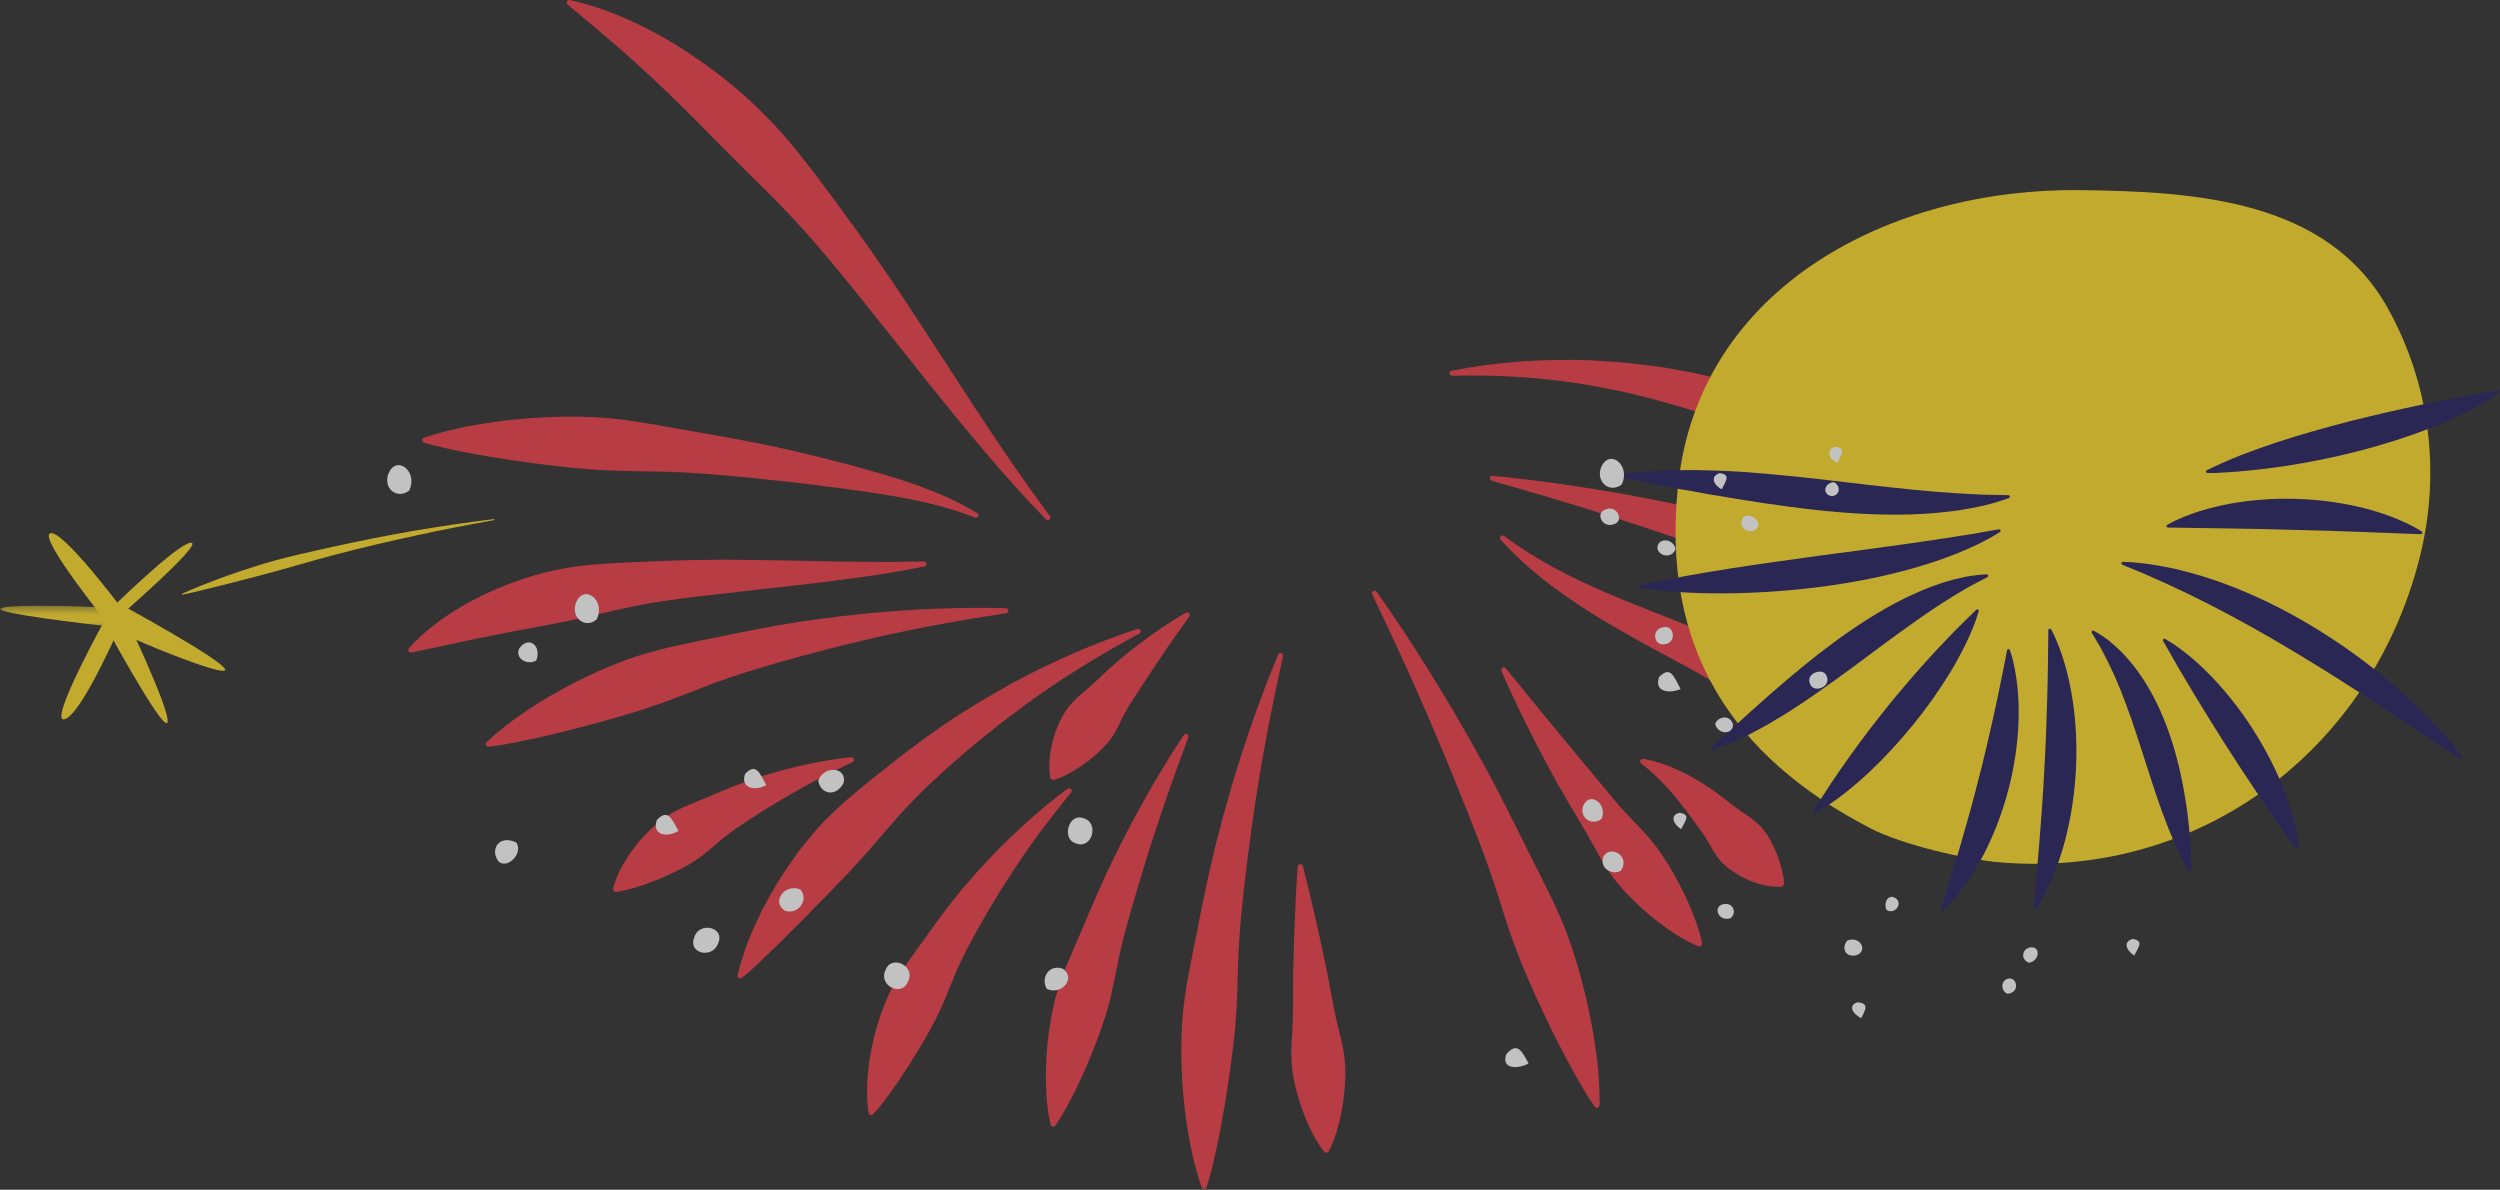 <svg width="311" height="148" viewBox="0 0 311 148" fill="none" xmlns="http://www.w3.org/2000/svg">
<rect x="0" y="0" width="311" height="148" fill="#333333" stroke="none"/>
<g style="mix-blend-mode:luminosity" opacity="0.7">
<path fill-rule="evenodd" clip-rule="evenodd" d="M180.56 46.125C186.29 44.986 192.208 44.591 198.127 44.832C199.601 44.94 201.084 45.025 202.563 45.157C204.032 45.342 205.514 45.497 206.986 45.712L209.18 46.112L210.278 46.313C210.645 46.378 211.012 46.445 211.371 46.535L213.546 47.04L214.635 47.294L215.18 47.42L215.717 47.571L217.872 48.163C218.588 48.367 219.326 48.519 220.032 48.754C221.456 49.194 222.907 49.587 224.318 50.076C225.021 50.329 225.721 50.587 226.417 50.858C227.109 51.136 227.814 51.393 228.478 51.728C229.151 52.047 229.817 52.381 230.477 52.724C231.133 53.074 231.8 53.408 232.428 53.804C233.689 54.594 234.957 55.367 236.166 56.225C236.765 56.666 237.365 57.098 237.952 57.553C238.54 58.003 239.132 58.446 239.695 58.929C240.817 59.901 241.923 60.885 242.978 61.928C244.008 63.004 245.016 64.099 245.937 65.288C246.048 65.431 246.02 65.636 245.875 65.745C245.787 65.811 245.677 65.827 245.579 65.799L245.568 65.796C244.103 65.367 242.723 64.844 241.366 64.303C239.994 63.786 238.647 63.251 237.33 62.681C236 62.137 234.677 61.596 233.382 61.016C232.738 60.723 232.076 60.465 231.425 60.188L229.488 59.339C229.17 59.188 228.85 59.045 228.523 58.915L227.556 58.497C226.915 58.212 226.279 57.918 225.65 57.61C225.025 57.291 224.38 57.021 223.752 56.712C223.122 56.408 222.496 56.092 221.871 55.771C221.255 55.429 220.61 55.157 219.978 54.848L218.073 53.939C216.797 53.343 215.477 52.858 214.169 52.329L213.676 52.137L213.176 51.969L212.175 51.631L210.169 50.955C209.837 50.835 209.498 50.739 209.158 50.644L208.14 50.354L206.101 49.773C204.736 49.404 203.355 49.094 201.976 48.748C200.589 48.457 199.19 48.21 197.791 47.937C192.178 46.959 186.427 46.593 180.632 46.746C180.456 46.75 180.309 46.614 180.305 46.44C180.3 46.285 180.411 46.155 180.56 46.125" fill="#EF404A"/>
<path fill-rule="evenodd" clip-rule="evenodd" d="M130.113 64.604C124.944 59.302 120.247 53.559 115.623 47.814C113.327 44.929 111.048 42.039 108.746 39.184C106.469 36.31 104.168 33.469 101.804 30.701C99.447 27.931 96.931 25.308 94.355 22.782C91.785 20.25 89.269 17.715 86.758 15.173C84.243 12.634 81.672 10.152 78.99 7.737C76.314 5.308 73.514 2.989 70.609 0.567C70.471 0.452 70.454 0.25 70.57 0.114C70.651 0.02 70.777 -0.017 70.892 0.008C74.651 0.831 78.221 2.328 81.598 4.145C84.97 5.976 88.137 8.164 91.076 10.592C94.02 13.018 96.677 15.746 99.052 18.671C101.421 21.605 103.623 24.635 105.822 27.641C108.013 30.649 110.115 33.699 112.177 36.761C114.214 39.841 116.209 42.932 118.215 46.007C122.194 52.181 126.224 58.293 130.6 64.203C130.705 64.343 130.673 64.539 130.531 64.641C130.4 64.734 130.222 64.716 130.113 64.604" fill="#EF404A"/>
<path fill-rule="evenodd" clip-rule="evenodd" d="M50.873 80.634C52.786 78.493 55.11 76.797 57.572 75.357C60.043 73.931 62.678 72.793 65.38 71.914C68.083 71.031 70.877 70.489 73.684 70.244C76.492 69.999 79.293 69.929 82.067 69.799C84.84 69.682 87.6 69.637 90.348 69.624C93.098 69.643 95.837 69.694 98.567 69.739C104.031 69.867 109.465 69.963 114.931 69.849C115.107 69.846 115.253 69.983 115.256 70.156C115.26 70.31 115.15 70.44 115.003 70.47C109.622 71.568 104.151 72.221 98.717 72.857C95.998 73.156 93.285 73.448 90.588 73.77C87.889 74.061 85.205 74.383 82.546 74.772C79.888 75.147 77.271 75.73 74.694 76.346C72.116 76.963 69.556 77.492 66.978 77.958C64.401 78.428 61.826 78.918 59.222 79.461C56.609 79.993 53.995 80.612 51.194 81.174C51.013 81.21 50.835 81.096 50.798 80.918C50.775 80.814 50.808 80.709 50.873 80.634" fill="#EF404A"/>
<path fill-rule="evenodd" clip-rule="evenodd" d="M52.748 54.451C55.633 53.488 58.561 52.9 61.5 52.492C64.441 52.079 67.394 51.884 70.348 51.829C73.299 51.798 76.247 51.989 79.164 52.452C82.083 52.894 84.979 53.475 87.88 53.95C89.327 54.213 90.777 54.451 92.218 54.74L94.381 55.158L96.537 55.607C99.405 56.235 102.255 56.933 105.09 57.666C107.913 58.441 110.743 59.197 113.536 60.171C114.929 60.66 116.311 61.187 117.659 61.79C119.003 62.402 120.315 63.078 121.57 63.835C121.72 63.925 121.767 64.118 121.675 64.266C121.592 64.398 121.425 64.449 121.283 64.392L121.281 64.391C119.944 63.855 118.577 63.41 117.194 63.032C115.814 62.646 114.415 62.332 113.007 62.058C110.195 61.508 107.327 61.112 104.458 60.726C101.593 60.337 98.727 59.985 95.855 59.705L93.706 59.471L91.554 59.267C90.122 59.122 88.683 59.027 87.251 58.907C85.813 58.814 84.377 58.726 82.938 58.69C81.497 58.659 80.06 58.62 78.621 58.611C77.903 58.598 77.186 58.574 76.469 58.548C75.752 58.526 75.037 58.494 74.322 58.447C72.893 58.344 71.465 58.24 70.038 58.066C67.184 57.76 64.326 57.359 61.452 56.905C58.578 56.412 55.691 55.915 52.765 55.075L52.761 55.074C52.585 55.024 52.483 54.842 52.536 54.669C52.566 54.563 52.649 54.484 52.748 54.451" fill="#EF404A"/>
<path fill-rule="evenodd" clip-rule="evenodd" d="M76.279 110.492C76.49 109.683 76.798 108.957 77.13 108.247C77.481 107.558 77.873 106.904 78.291 106.269C78.722 105.651 79.184 105.06 79.668 104.488C80.165 103.935 80.685 103.404 81.224 102.894C81.778 102.403 82.357 101.944 82.969 101.53C83.591 101.133 84.246 100.782 84.917 100.463C85.602 100.165 86.292 99.88 86.977 99.593C87.669 99.32 88.356 99.043 89.023 98.737L91.057 97.885L93.118 97.111L95.206 96.423L97.315 95.816C100.143 95.075 102.997 94.492 105.881 94.201C106.058 94.183 106.216 94.31 106.234 94.484C106.249 94.62 106.172 94.745 106.054 94.801C103.471 96.035 100.952 97.296 98.535 98.699L96.734 99.757L94.965 100.845L93.221 101.956L91.507 103.096C90.945 103.49 90.403 103.913 89.867 104.339L88.303 105.673C87.788 106.121 87.257 106.539 86.693 106.91C86.142 107.298 85.56 107.641 84.951 107.952C84.352 108.278 83.734 108.582 83.093 108.863C82.464 109.159 81.814 109.436 81.132 109.685C80.463 109.949 79.77 110.194 79.034 110.404C78.307 110.625 77.556 110.83 76.709 110.951L76.7 110.953C76.493 110.982 76.301 110.841 76.271 110.638C76.263 110.588 76.267 110.538 76.279 110.492" fill="#EF404A"/>
<path fill-rule="evenodd" clip-rule="evenodd" d="M60.53 92.328C61.593 91.326 62.72 90.432 63.866 89.561C65.028 88.726 66.221 87.936 67.428 87.173C68.65 86.44 69.895 85.747 71.152 85.074C71.786 84.751 72.429 84.449 73.068 84.135L75.005 83.237C76.315 82.686 77.641 82.172 78.986 81.71C80.341 81.278 81.715 80.9 83.096 80.556L87.275 79.657L89.37 79.244L91.453 78.804L95.631 77.996L99.822 77.288L104.033 76.726L108.25 76.266C113.882 75.758 119.524 75.51 125.148 75.655C125.324 75.659 125.463 75.804 125.458 75.977C125.454 76.131 125.338 76.256 125.188 76.278C119.65 77.117 114.166 78.1 108.757 79.348L104.712 80.302L100.697 81.35L96.704 82.447L92.744 83.635L90.784 84.29L88.835 84.972L84.984 86.453C83.71 86.964 82.427 87.442 81.125 87.867C79.835 88.324 78.527 88.729 77.202 89.097L75.221 89.671C74.555 89.847 73.892 90.036 73.22 90.203C71.89 90.574 70.549 90.924 69.184 91.235C67.832 91.576 66.464 91.891 65.066 92.16C63.68 92.455 62.276 92.727 60.807 92.891L60.799 92.891C60.616 92.911 60.451 92.782 60.429 92.602C60.417 92.496 60.459 92.396 60.53 92.328" fill="#EF404A"/>
<path fill-rule="evenodd" clip-rule="evenodd" d="M91.752 121.32C92.086 119.911 92.539 118.551 93.022 117.198C93.557 115.878 94.145 114.577 94.762 113.287C95.426 112.029 96.132 110.79 96.86 109.561C97.244 108.961 97.648 108.375 98.042 107.78L99.265 106.022C100.138 104.895 101.045 103.791 101.994 102.724C102.982 101.692 104.013 100.699 105.067 99.733L108.364 96.984L110.054 95.664L111.719 94.327L115.131 91.76L118.633 89.33L122.25 87.076L125.944 84.968C130.939 82.288 136.124 79.994 141.475 78.247C141.641 78.192 141.822 78.281 141.878 78.445C141.928 78.592 141.861 78.748 141.728 78.819C136.813 81.458 132.093 84.361 127.653 87.6L124.361 90.064L121.176 92.646L118.072 95.305L115.081 98.074L113.651 99.523L112.246 100.99L109.576 104.043C108.718 105.086 107.838 106.101 106.915 107.076C106.032 108.089 105.109 109.065 104.15 110.016L102.752 111.481C102.272 111.96 101.802 112.447 101.312 112.921C100.38 113.906 99.426 114.881 98.429 115.835C97.476 116.822 96.493 117.797 95.458 118.753C94.464 119.736 93.44 120.712 92.298 121.639L92.289 121.647C92.146 121.762 91.936 121.742 91.819 121.602C91.751 121.521 91.73 121.415 91.752 121.32" fill="#EF404A"/>
<path fill-rule="evenodd" clip-rule="evenodd" d="M108.035 138.406C107.883 137.328 107.857 136.272 107.861 135.217C107.902 134.174 107.998 133.138 108.125 132.106C108.285 131.086 108.485 130.073 108.713 129.066C108.974 128.072 109.266 127.085 109.587 126.108C109.938 125.144 110.331 124.194 110.772 123.268C111.243 122.356 111.765 121.468 112.316 120.6L114.088 118.066C114.702 117.238 115.31 116.411 115.885 115.567L117.701 113.097L119.608 110.702L121.611 108.389L123.697 106.158C126.545 103.249 129.564 100.528 132.812 98.12C132.953 98.015 133.154 98.043 133.261 98.182C133.35 98.299 133.344 98.459 133.254 98.569C130.727 101.664 128.34 104.818 126.185 108.1L124.596 110.569L123.077 113.071L121.621 115.597L120.236 118.151C119.798 119.015 119.393 119.895 118.995 120.775L117.895 123.455C117.547 124.353 117.169 125.234 116.739 126.087C116.339 126.957 115.888 127.801 115.398 128.632C114.935 129.475 114.444 130.308 113.922 131.134C113.427 131.971 112.904 132.803 112.34 133.626C111.806 134.46 111.24 135.291 110.619 136.113C110.023 136.944 109.397 137.774 108.645 138.583L108.638 138.59C108.508 138.73 108.288 138.74 108.145 138.612C108.083 138.556 108.046 138.483 108.035 138.406" fill="#EF404A"/>
<path fill-rule="evenodd" clip-rule="evenodd" d="M147.83 91.723C146.334 95.749 144.878 99.76 143.582 103.811L142.61 106.845L141.694 109.89L140.789 112.931L139.941 115.983L139.557 117.52C139.433 118.032 139.323 118.549 139.204 119.064L138.579 122.168C138.377 123.203 138.142 124.226 137.852 125.233C137.581 126.247 137.257 127.245 136.892 128.234L136.347 129.721C136.149 130.213 135.963 130.708 135.756 131.199C135.362 132.187 134.947 133.171 134.483 134.149C134.04 135.131 133.566 136.11 133.037 137.084C132.52 138.061 131.975 139.036 131.304 139.996L131.301 140.001C131.193 140.155 130.978 140.194 130.82 140.088C130.745 140.038 130.697 139.963 130.679 139.883C130.422 138.749 130.292 137.631 130.19 136.514C130.114 135.402 130.091 134.295 130.101 133.191C130.128 132.091 130.201 130.997 130.298 129.907C130.353 129.363 130.432 128.824 130.498 128.282L130.743 126.665C130.942 125.594 131.182 124.533 131.475 123.487C131.785 122.445 132.152 121.419 132.551 120.404L133.839 117.392C134.058 116.892 134.284 116.396 134.496 115.895L135.124 114.39L136.406 111.396L137.739 108.428L139.169 105.504L140.649 102.61C142.693 98.787 144.861 95.04 147.263 91.442C147.36 91.297 147.558 91.257 147.705 91.352C147.832 91.434 147.88 91.588 147.83 91.723" fill="#EF404A"/>
<path fill-rule="evenodd" clip-rule="evenodd" d="M159.611 81.624C158.396 87.098 157.298 92.57 156.438 98.067L155.807 102.187L155.262 106.313L154.756 110.438L154.336 114.567L154.181 116.635L154.058 118.705L153.925 122.849C153.896 124.23 153.833 125.605 153.712 126.975C153.621 128.349 153.475 129.717 153.287 131.085L153.021 133.139C152.917 133.823 152.825 134.509 152.71 135.194C152.513 136.567 152.293 137.941 152.026 139.318C151.788 140.697 151.519 142.079 151.196 143.467C150.896 144.855 150.567 146.249 150.111 147.654L150.11 147.661C150.054 147.833 149.865 147.928 149.69 147.873C149.587 147.841 149.51 147.762 149.476 147.668C148.987 146.279 148.625 144.878 148.292 143.472C147.994 142.064 147.75 140.652 147.536 139.235C147.352 137.819 147.215 136.399 147.1 134.978C147.055 134.268 147.033 133.557 146.999 132.846L146.944 130.713C146.954 129.292 147.005 127.872 147.113 126.457C147.247 125.044 147.439 123.635 147.666 122.232L148.471 118.042L148.901 115.955L149.302 113.867L150.162 109.705L151.106 105.566L152.18 101.46L153.338 97.382C154.977 91.971 156.826 86.635 159.004 81.438C159.072 81.278 159.258 81.202 159.42 81.268C159.566 81.326 159.644 81.479 159.611 81.624" fill="#EF404A"/>
<path fill-rule="evenodd" clip-rule="evenodd" d="M162.07 107.735C162.841 110.645 163.489 113.567 164.148 116.487C164.466 117.948 164.778 119.41 165.076 120.873C165.365 122.336 165.64 123.801 165.909 125.267C166.169 126.733 166.578 128.186 166.916 129.645C167.255 131.105 167.408 132.58 167.354 134.074C167.306 135.568 167.137 137.072 166.831 138.589C166.51 140.106 166.096 141.632 165.318 143.19C165.227 143.371 165.004 143.446 164.82 143.357C164.765 143.331 164.719 143.291 164.684 143.246C163.636 141.85 162.951 140.421 162.359 138.984C161.783 137.546 161.343 136.095 161.025 134.634C160.7 133.174 160.582 131.695 160.651 130.2C160.718 128.704 160.856 127.203 160.846 125.715C160.844 124.226 160.848 122.736 160.867 121.245C160.894 119.753 160.935 118.26 160.984 116.767C161.101 113.778 161.207 110.79 161.437 107.791C161.45 107.617 161.605 107.486 161.782 107.499C161.923 107.51 162.036 107.608 162.07 107.735" fill="#EF404A"/>
<path fill-rule="evenodd" clip-rule="evenodd" d="M171.248 73.603C174.632 78.383 177.769 83.335 180.765 88.377L182.958 92.19L185.095 96.038L187.13 99.939L189.107 103.873L190.078 105.849L191.079 107.816L193.048 111.771C193.672 113.103 194.265 114.45 194.802 115.816C195.321 117.19 195.788 118.583 196.215 119.988L196.8 122.114C196.979 122.828 197.171 123.537 197.339 124.253C197.662 125.69 197.961 127.133 198.215 128.587C198.448 130.047 198.651 131.514 198.8 132.992C198.923 134.479 199.017 135.969 198.987 137.489C198.984 137.669 198.832 137.813 198.648 137.81C198.537 137.807 198.44 137.752 198.381 137.669L198.377 137.663C197.5 136.407 196.748 135.122 196.025 133.832C195.285 132.548 194.599 131.251 193.943 129.949C193.267 128.653 192.635 127.346 192.026 126.033C191.709 125.382 191.414 124.723 191.107 124.069L190.232 122.091C189.646 120.776 189.098 119.447 188.603 118.1C188.086 116.76 187.623 115.4 187.191 114.027L185.871 109.911L185.166 107.868L184.432 105.834L182.877 101.797L181.259 97.781L179.622 93.766L177.923 89.772C175.651 84.442 173.205 79.177 170.697 73.915C170.623 73.758 170.691 73.572 170.85 73.499C170.994 73.433 171.16 73.48 171.248 73.603" fill="#EF404A"/>
<path fill-rule="evenodd" clip-rule="evenodd" d="M187.321 83.142C189.574 85.874 191.767 88.623 194.017 91.323L200.722 99.404C201.283 100.072 201.874 100.72 202.469 101.363L204.28 103.271C205.482 104.544 206.539 105.915 207.445 107.404C208.36 108.887 209.19 110.436 209.928 112.066C210.297 112.882 210.643 113.716 210.949 114.586C211.256 115.456 211.543 116.344 211.733 117.315L211.734 117.321C211.772 117.512 211.645 117.696 211.451 117.733C211.378 117.747 211.305 117.737 211.241 117.709C209.41 116.925 207.863 115.894 206.397 114.793C205.672 114.236 204.977 113.653 204.304 113.053C203.639 112.446 202.998 111.819 202.379 111.174C201.77 110.523 201.191 109.847 200.658 109.138C200.131 108.425 199.65 107.679 199.197 106.913C198.307 105.371 197.489 103.783 196.562 102.274L195.199 99.995L193.873 97.695L192.593 95.369L191.353 93.024C189.736 89.876 188.172 86.71 186.776 83.463C186.707 83.302 186.783 83.117 186.946 83.05C187.082 82.994 187.233 83.035 187.321 83.142" fill="#EF404A"/>
<path fill-rule="evenodd" clip-rule="evenodd" d="M187.112 66.674C191.036 69.6 195.347 71.825 199.812 73.732C202.037 74.703 204.305 75.6 206.596 76.483C208.873 77.394 211.173 78.293 213.481 79.245C215.79 80.212 218.16 81.12 220.483 82.207C222.803 83.293 225.017 84.667 227.003 86.361C228.99 88.05 230.801 89.996 232.268 92.18C233.72 94.367 234.863 96.785 235.286 99.371C235.315 99.553 235.19 99.724 235.005 99.753C234.905 99.768 234.807 99.739 234.735 99.68L234.732 99.677C232.738 98.033 230.895 96.546 228.983 95.189C227.085 93.826 225.157 92.577 223.196 91.361C221.232 90.148 219.284 88.9 217.334 87.559C215.386 86.219 213.374 84.894 211.249 83.733C209.124 82.556 206.953 81.406 204.777 80.231C202.614 79.028 200.445 77.797 198.318 76.487C194.087 73.841 189.977 70.84 186.679 67.13C186.562 67 186.576 66.802 186.709 66.688C186.825 66.588 186.994 66.586 187.112 66.674" fill="#EF404A"/>
<path fill-rule="evenodd" clip-rule="evenodd" d="M185.701 59.196C191.098 59.711 196.468 60.499 201.821 61.431L205.826 62.188L209.822 63.002L213.795 63.919L217.759 64.891L219.738 65.394L221.729 65.867L225.706 66.846C227.023 67.203 228.33 67.593 229.617 68.036C230.898 68.495 232.161 69.006 233.407 69.555L235.256 70.429C235.866 70.734 236.48 71.028 237.085 71.344C238.291 71.988 239.485 72.652 240.66 73.357C241.826 74.08 242.978 74.829 244.105 75.626C245.221 76.446 246.323 77.29 247.367 78.246C247.503 78.37 247.511 78.579 247.384 78.712C247.312 78.788 247.212 78.823 247.115 78.817L247.108 78.816C245.682 78.71 244.314 78.492 242.96 78.25C241.601 78.019 240.268 77.742 238.949 77.437C237.623 77.151 236.317 76.823 235.022 76.475C234.37 76.312 233.727 76.128 233.08 75.956L231.157 75.395C229.875 75.023 228.609 74.613 227.362 74.153C226.108 73.711 224.873 73.215 223.649 72.688L219.964 71.12L218.105 70.374L216.235 69.657L212.464 68.301L208.671 66.998L204.869 65.702L201.044 64.459C195.939 62.799 190.776 61.291 185.581 59.809C185.412 59.761 185.314 59.588 185.364 59.421C185.408 59.274 185.551 59.182 185.701 59.196" fill="#EF404A"/>
<path fill-rule="evenodd" clip-rule="evenodd" d="M204.41 94.401C206.449 94.746 208.418 95.561 210.267 96.55C210.717 96.811 211.175 97.069 211.625 97.339C212.06 97.62 212.5 97.903 212.932 98.193C213.348 98.494 213.772 98.792 214.183 99.1L215.388 100.042C216.171 100.681 217.049 101.223 217.865 101.808C218.267 102.099 218.642 102.417 218.977 102.765C219.308 103.108 219.597 103.491 219.856 103.899C220.114 104.3 220.35 104.722 220.567 105.165C220.785 105.6 220.983 106.056 221.158 106.543C221.337 107.019 221.5 107.52 221.632 108.068C221.7 108.337 221.77 108.609 221.822 108.907L221.9 109.356C221.917 109.517 221.944 109.669 221.955 109.842L221.956 109.855C221.97 110.094 221.785 110.3 221.542 110.317C221.369 110.329 221.212 110.32 221.045 110.321L220.573 110.288C220.257 110.265 219.959 110.216 219.66 110.164C219.082 110.043 218.534 109.876 218.002 109.683C217.486 109.483 216.995 109.249 216.522 108.996C216.062 108.738 215.624 108.456 215.206 108.155C214.797 107.853 214.421 107.523 214.086 107.155C213.758 106.79 213.472 106.391 213.212 105.968C212.958 105.545 212.718 105.116 212.471 104.688C212.223 104.269 211.97 103.858 211.689 103.469C211.131 102.698 210.57 101.939 210.004 101.186L209.149 100.067C208.859 99.699 208.561 99.341 208.263 98.972C207.064 97.521 205.715 96.194 204.152 94.971L204.15 94.97C204.008 94.859 203.985 94.656 204.098 94.517C204.175 94.422 204.296 94.381 204.41 94.401" fill="#EF404A"/>
<path fill-rule="evenodd" clip-rule="evenodd" d="M147.948 76.683C146.654 78.53 145.354 80.323 144.136 82.16C143.522 83.073 142.92 83.988 142.323 84.9C141.725 85.811 141.132 86.718 140.549 87.628C140.261 88.086 140.002 88.565 139.749 89.047L139.025 90.51C138.782 90.994 138.513 91.456 138.197 91.884C137.894 92.322 137.537 92.722 137.152 93.104C136.77 93.489 136.365 93.859 135.932 94.214C135.504 94.573 135.053 94.92 134.565 95.248C134.084 95.58 133.576 95.9 133.018 96.195C132.739 96.343 132.46 96.492 132.152 96.626L131.688 96.828C131.521 96.888 131.366 96.956 131.187 97.01L131.181 97.012C130.958 97.079 130.721 96.957 130.652 96.737C130.647 96.722 130.644 96.706 130.64 96.691C130.606 96.511 130.596 96.343 130.574 96.169L130.545 95.667C130.527 95.332 130.537 95.012 130.549 94.691C130.588 94.059 130.676 93.451 130.792 92.855C130.918 92.266 131.081 91.696 131.267 91.138C131.464 90.587 131.69 90.051 131.94 89.531C132.201 89.018 132.492 88.523 132.836 88.066C133.183 87.612 133.578 87.191 133.999 86.792C134.432 86.403 134.875 86.023 135.313 85.642C135.756 85.264 136.193 84.884 136.6 84.483L137.852 83.308L139.138 82.171L140.463 81.078L141.818 80.025C143.656 78.658 145.529 77.356 147.518 76.225C147.673 76.136 147.872 76.188 147.962 76.341C148.027 76.451 148.017 76.584 147.948 76.683" fill="#EF404A"/>
<path fill-rule="evenodd" clip-rule="evenodd" d="M208.751 60.379C206.617 80.582 215.431 94.088 232.656 103.03C236.539 105.047 244.44 106.933 248.976 107.292C273.954 109.282 294.989 93.112 300.994 69.417C303.66 58.903 302.329 47.833 297.032 38.33C289.481 24.788 273.009 23.829 258.795 23.652C235.541 23.361 211.384 35.447 208.751 60.379" fill="#FFDD2E"/>
<path fill-rule="evenodd" clip-rule="evenodd" d="M249.849 61.985C248.844 62.337 247.825 62.638 246.799 62.889C245.775 63.119 244.744 63.304 243.707 63.478C242.677 63.616 241.641 63.738 240.604 63.832C240.087 63.879 239.571 63.901 239.055 63.93C238.539 63.957 238.021 63.991 237.505 64.001C233.381 64.106 229.319 63.829 225.343 63.377C221.361 62.927 217.462 62.308 213.563 61.647C213.076 61.58 212.589 61.484 212.1 61.402C211.612 61.317 211.122 61.233 210.632 61.131C209.656 60.975 208.673 60.788 207.682 60.591C206.696 60.42 205.701 60.236 204.693 60.012C203.689 59.839 202.671 59.619 201.631 59.349L201.56 59.33C201.46 59.304 201.399 59.202 201.425 59.102C201.446 59.025 201.514 58.972 201.59 58.965L204.61 58.672L207.641 58.507L210.677 58.476L213.71 58.545C217.754 58.699 221.778 59.109 225.788 59.543C229.796 60.008 233.794 60.501 237.799 60.899L240.805 61.175L243.814 61.388L246.827 61.541L249.843 61.599C249.95 61.602 250.034 61.687 250.032 61.791C250.031 61.872 249.978 61.94 249.905 61.966L249.849 61.985Z" fill="#262262"/>
<path fill-rule="evenodd" clip-rule="evenodd" d="M248.736 66.223C247.038 67.294 245.262 68.109 243.466 68.843C241.668 69.562 239.843 70.162 238.008 70.689C234.334 71.724 230.619 72.451 226.893 72.948C223.167 73.447 219.428 73.724 215.665 73.799C213.782 73.828 211.894 73.814 209.985 73.721C209.03 73.67 208.075 73.622 207.105 73.525C206.141 73.447 205.165 73.335 204.17 73.167L204.098 73.155C203.994 73.138 203.925 73.042 203.943 72.94C203.957 72.864 204.017 72.805 204.09 72.79L206.852 72.206L209.623 71.667C211.476 71.335 213.332 71.026 215.19 70.729C218.908 70.142 222.636 69.642 226.36 69.124C230.088 68.637 233.812 68.133 237.531 67.61C239.391 67.349 241.249 67.073 243.103 66.78L245.883 66.336L248.656 65.845C248.759 65.828 248.859 65.895 248.878 65.996C248.892 66.073 248.855 66.148 248.793 66.188L248.736 66.223Z" fill="#262262"/>
<path fill-rule="evenodd" clip-rule="evenodd" d="M246.123 76.128C245.913 76.856 245.668 77.545 245.391 78.198C245.125 78.863 244.831 79.497 244.529 80.121C244.226 80.743 243.914 81.354 243.582 81.945C243.428 82.249 243.254 82.537 243.086 82.829C242.917 83.12 242.753 83.415 242.572 83.695C241.177 85.979 239.651 88.119 237.994 90.157C236.338 92.195 234.559 94.137 232.606 95.984C232.371 96.221 232.111 96.442 231.863 96.671C231.612 96.898 231.363 97.127 231.097 97.345C230.586 97.796 230.05 98.231 229.502 98.661C228.951 99.09 228.39 99.515 227.791 99.919C227.207 100.332 226.581 100.722 225.907 101.088L225.823 101.134C225.734 101.182 225.621 101.15 225.573 101.063C225.539 101.003 225.543 100.933 225.577 100.879L226.652 99.177L227.748 97.489L228.883 95.824L230.039 94.173C231.598 91.984 233.241 89.853 234.922 87.753C236.627 85.671 238.373 83.621 240.194 81.636L241.57 80.158L242.966 78.698L244.396 77.27L245.842 75.859C245.914 75.788 246.031 75.789 246.103 75.86C246.152 75.908 246.168 75.976 246.15 76.037L246.123 76.128Z" fill="#262262"/>
<path fill-rule="evenodd" clip-rule="evenodd" d="M255.208 78.381C255.962 79.813 256.459 81.261 256.892 82.716C257.307 84.171 257.608 85.632 257.838 87.097C258.276 90.026 258.4 92.968 258.236 95.893C258.073 98.818 257.634 101.729 256.882 104.596C256.494 106.029 256.037 107.451 255.467 108.854C254.882 110.256 254.232 111.644 253.333 112.989L253.285 113.061C253.229 113.146 253.114 113.169 253.027 113.114C252.967 113.075 252.937 113.007 252.943 112.941C253.093 111.506 253.231 110.069 253.359 108.631L253.555 106.477L253.734 104.32C253.963 101.445 254.175 98.568 254.314 95.688C254.486 92.809 254.587 89.926 254.669 87.043L254.724 84.881L254.761 82.717C254.791 81.275 254.808 79.832 254.815 78.388C254.816 78.287 254.9 78.205 255.002 78.206C255.075 78.206 255.136 78.246 255.167 78.305L255.208 78.381Z" fill="#262262"/>
<path fill-rule="evenodd" clip-rule="evenodd" d="M260.546 78.509C261.208 78.882 261.836 79.301 262.429 79.759C262.996 80.228 263.534 80.73 264.062 81.248C264.55 81.781 265.033 82.329 265.486 82.898C265.709 83.181 265.91 83.475 266.118 83.768C266.323 84.061 266.539 84.353 266.726 84.656C268.257 87.065 269.359 89.635 270.178 92.204C271 94.779 271.55 97.358 271.946 99.96C272.007 100.281 272.041 100.611 272.087 100.937C272.132 101.265 272.177 101.593 272.205 101.928C272.293 102.581 272.354 103.25 272.405 103.928C272.465 104.599 272.519 105.28 272.535 105.989C272.586 106.68 272.597 107.4 272.568 108.159L272.564 108.259C272.56 108.358 272.475 108.436 272.373 108.432C272.305 108.43 272.246 108.39 272.217 108.334L271.291 106.543L270.441 104.716L269.673 102.854L268.96 100.974C268.041 98.456 267.263 95.898 266.432 93.364C265.632 90.822 264.783 88.3 263.793 85.835L263.018 84.001L262.165 82.201L261.242 80.435L260.219 78.722C260.166 78.635 260.196 78.521 260.285 78.469C260.346 78.435 260.417 78.437 260.474 78.469L260.546 78.509Z" fill="#262262"/>
<path fill-rule="evenodd" clip-rule="evenodd" d="M269.427 79.534C270.069 79.901 270.663 80.292 271.215 80.708C271.779 81.118 272.302 81.549 272.817 81.986C273.839 82.862 274.771 83.787 275.656 84.739C277.413 86.651 278.958 88.681 280.321 90.824C281.685 92.967 282.875 95.216 283.865 97.602C284.351 98.8 284.793 100.027 285.154 101.312C285.331 101.955 285.5 102.607 285.631 103.282C285.774 103.951 285.876 104.647 285.936 105.372L285.943 105.468C285.952 105.568 285.876 105.655 285.775 105.664C285.707 105.669 285.645 105.638 285.609 105.587L283.382 102.458L281.212 99.29C279.777 97.172 278.386 95.024 276.995 92.877C275.631 90.713 274.268 88.548 272.949 86.357L270.989 83.061L269.089 79.73C269.039 79.643 269.071 79.532 269.16 79.483C269.218 79.451 269.287 79.454 269.341 79.485L269.427 79.534Z" fill="#262262"/>
<path fill-rule="evenodd" clip-rule="evenodd" d="M264.155 69.892C265.229 69.934 266.295 70.027 267.349 70.169C268.394 70.328 269.429 70.528 270.465 70.742C271.484 70.989 272.502 71.25 273.51 71.54C274.013 71.687 274.506 71.856 275.003 72.019C275.498 72.184 275.999 72.342 276.487 72.524C280.406 73.957 284.139 75.794 287.664 77.919C291.191 80.045 294.517 82.45 297.635 85.1C299.186 86.435 300.694 87.823 302.134 89.298C303.564 90.784 304.959 92.314 306.211 94.042L306.248 94.093C306.31 94.177 306.289 94.295 306.203 94.355C306.137 94.402 306.05 94.4 305.986 94.358L300.926 91.012C299.244 89.893 297.558 88.778 295.866 87.674C292.482 85.466 289.084 83.279 285.615 81.212C282.161 79.118 278.636 77.141 275.042 75.296L272.332 73.94L269.589 72.649L266.819 71.413L264.013 70.253C263.916 70.213 263.87 70.102 263.911 70.006C263.943 69.931 264.017 69.887 264.095 69.89L264.155 69.892Z" fill="#262262"/>
<path fill-rule="evenodd" clip-rule="evenodd" d="M269.69 65.243C270.992 64.509 272.305 64.023 273.622 63.594C274.939 63.179 276.26 62.874 277.583 62.631C280.23 62.166 282.885 61.984 285.533 62.059C288.18 62.131 290.822 62.452 293.439 63.055C294.748 63.368 296.05 63.742 297.343 64.224C298.634 64.719 299.92 65.272 301.18 66.067L301.261 66.118C301.347 66.173 301.372 66.285 301.316 66.369C301.28 66.426 301.217 66.455 301.154 66.453L293.291 66.157C290.67 66.067 288.049 65.969 285.428 65.917C282.807 65.833 280.186 65.792 277.564 65.746L269.696 65.629C269.594 65.627 269.512 65.544 269.514 65.444C269.515 65.378 269.552 65.32 269.606 65.29L269.69 65.243Z" fill="#262262"/>
<path fill-rule="evenodd" clip-rule="evenodd" d="M274.525 58.494C275.236 58.166 275.937 57.812 276.658 57.504C277.381 57.204 278.093 56.873 278.828 56.6C280.288 56.032 281.767 55.511 283.254 55.019C286.231 54.039 289.25 53.202 292.28 52.41C295.32 51.651 298.369 50.94 301.435 50.307C302.969 49.992 304.504 49.688 306.043 49.398C307.583 49.119 309.126 48.854 310.67 48.595C310.772 48.578 310.869 48.645 310.886 48.746C310.898 48.818 310.867 48.887 310.811 48.927L310.743 48.974C310.042 49.468 309.334 49.907 308.62 50.306C307.908 50.717 307.187 51.078 306.468 51.441C305.028 52.148 303.575 52.766 302.116 53.339C299.195 54.466 296.246 55.383 293.268 56.145C290.291 56.914 287.287 57.515 284.232 57.982C282.701 58.207 281.161 58.406 279.586 58.555L278.99 58.602C278.793 58.621 278.598 58.647 278.398 58.66C277.999 58.689 277.601 58.728 277.192 58.745L275.968 58.818C275.547 58.823 275.135 58.855 274.696 58.842L274.598 58.839C274.496 58.836 274.416 58.752 274.42 58.653C274.422 58.582 274.465 58.522 274.525 58.494" fill="#262262"/>
<path fill-rule="evenodd" clip-rule="evenodd" d="M247.239 71.796C246.495 72.186 245.743 72.557 245.009 72.962C244.287 73.392 243.553 73.798 242.845 74.247C242.141 74.702 241.421 75.133 240.726 75.603C240.034 76.078 239.333 76.538 238.649 77.025C235.9 78.953 233.21 80.969 230.51 82.982C227.791 84.968 225.06 86.957 222.191 88.754C221.479 89.21 220.737 89.624 220.012 90.061C219.652 90.283 219.273 90.476 218.9 90.677L217.777 91.277C217.407 91.483 217.011 91.644 216.627 91.825L215.468 92.356C214.686 92.686 213.881 92.97 213.09 93.278C212.995 93.315 212.888 93.27 212.851 93.177C212.823 93.109 212.84 93.035 212.888 92.985L212.955 92.916C213.277 92.58 213.611 92.295 213.93 91.987C214.254 91.69 214.583 91.426 214.898 91.13C215.209 90.828 215.528 90.551 215.838 90.266C216.149 89.98 216.473 89.734 216.773 89.431L217.697 88.593C218.003 88.315 218.32 88.065 218.62 87.774C219.228 87.207 219.85 86.691 220.464 86.142C222.935 83.99 225.454 81.879 228.151 79.896C230.846 77.912 233.712 76.041 236.838 74.479C237.218 74.273 237.631 74.103 238.029 73.918C238.43 73.736 238.829 73.553 239.239 73.388C240.048 73.042 240.904 72.754 241.742 72.466C242.594 72.195 243.48 71.977 244.355 71.782C245.244 71.602 246.165 71.504 247.074 71.446L247.136 71.442C247.242 71.435 247.333 71.514 247.34 71.618C247.345 71.694 247.303 71.762 247.239 71.796" fill="#262262"/>
<path fill-rule="evenodd" clip-rule="evenodd" d="M250.062 80.963C250.556 82.447 250.792 83.905 250.96 85.358C251.029 86.082 251.083 86.805 251.108 87.525C251.126 87.887 251.121 88.244 251.122 88.602C251.121 88.96 251.128 89.321 251.11 89.676C251.012 92.53 250.592 95.341 249.885 98.078C249.179 100.816 248.193 103.486 246.902 106.044C246.747 106.366 246.564 106.679 246.394 106.995C246.222 107.311 246.052 107.627 245.862 107.936C245.493 108.559 245.097 109.171 244.688 109.777C243.84 110.978 242.931 112.152 241.785 113.23L241.72 113.291C241.645 113.361 241.528 113.358 241.457 113.285C241.408 113.236 241.394 113.165 241.413 113.103L242.053 111.122L242.67 109.135L243.283 107.147L243.875 105.153C244.653 102.491 245.404 99.823 246.077 97.135C246.781 94.454 247.407 91.754 248.006 89.049L248.446 87.017L248.866 84.981L249.281 82.944L249.674 80.902C249.693 80.802 249.791 80.737 249.892 80.756C249.961 80.769 250.014 80.817 250.034 80.879L250.062 80.963Z" fill="#262262"/>
<path fill-rule="evenodd" clip-rule="evenodd" d="M235.345 111.552C236.994 111.915 235.929 113.91 234.688 113.207C234.403 112.638 234.551 111.628 235.345 111.552" fill="white"/>
<path fill-rule="evenodd" clip-rule="evenodd" d="M207.179 80.123C205.72 80.519 205.379 78.293 206.838 78.039C208.264 77.633 208.632 79.898 207.179 80.123" fill="white"/>
<path fill-rule="evenodd" clip-rule="evenodd" d="M227.274 84.227C227.745 85.546 225.41 86.356 225.115 84.899C224.702 83.726 226.947 82.899 227.274 84.227" fill="white"/>
<path fill-rule="evenodd" clip-rule="evenodd" d="M229.833 116.985C231.491 116.392 232.412 118.392 230.898 118.832C229.465 119.152 229.052 117.801 229.833 116.985" fill="white"/>
<path fill-rule="evenodd" clip-rule="evenodd" d="M200.653 65.252C199.231 65.671 198.361 63.668 199.896 63.327C201.202 62.873 202.136 64.905 200.653 65.252" fill="white"/>
<path fill-rule="evenodd" clip-rule="evenodd" d="M217.03 64.202C218.445 63.83 219.427 65.564 218.086 66.058C216.728 66.226 216.153 65.067 217.03 64.202" fill="white"/>
<path fill-rule="evenodd" clip-rule="evenodd" d="M208.441 68.278C208.107 69.381 206.563 69.362 206.189 68.306C206.03 66.918 208.092 66.821 208.441 68.278" fill="white"/>
<path fill-rule="evenodd" clip-rule="evenodd" d="M215.303 114.211C213.801 114.735 213.022 112.819 214.328 112.492C215.539 112.182 216.138 113.485 215.303 114.211" fill="white"/>
<path fill-rule="evenodd" clip-rule="evenodd" d="M213.367 90.022C213.829 89.026 215.261 88.939 215.582 90.119C215.603 91.474 213.653 91.395 213.367 90.022" fill="white"/>
<path fill-rule="evenodd" clip-rule="evenodd" d="M252.444 119.765C251.421 119.476 251.422 118.15 252.488 117.866C253.87 117.596 253.792 119.485 252.444 119.765" fill="white"/>
<path fill-rule="evenodd" clip-rule="evenodd" d="M249.7 123.612C248.926 123.27 248.824 122.012 249.805 121.743C251.027 121.519 251.271 123.585 249.7 123.612" fill="white"/>
<path fill-rule="evenodd" clip-rule="evenodd" d="M231.522 126.666C230.489 126.134 229.835 125.051 231.09 124.687C232.524 124.818 232.109 125.569 231.522 126.666" fill="white"/>
<path fill-rule="evenodd" clip-rule="evenodd" d="M228.101 59.97C228.975 60.345 228.982 61.578 227.929 61.715C226.761 61.662 226.739 60.194 228.101 59.97" fill="white"/>
<path fill-rule="evenodd" clip-rule="evenodd" d="M228.584 57.566C227.455 57.093 227.125 55.928 228.314 55.585C229.739 55.757 229.054 56.589 228.584 57.566" fill="white"/>
<path fill-rule="evenodd" clip-rule="evenodd" d="M209.131 103.144C208.129 102.506 207.708 101.395 208.949 101.106C210.383 101.351 209.634 102.126 209.131 103.144" fill="white"/>
<path fill-rule="evenodd" clip-rule="evenodd" d="M265.496 118.869C264.474 118.213 264.088 117.132 265.311 116.806C266.739 117.041 266.01 117.844 265.496 118.869" fill="white"/>
<path fill-rule="evenodd" clip-rule="evenodd" d="M214.186 60.861C213.082 60.324 212.753 59.183 213.957 58.859C215.343 59.061 214.666 59.881 214.186 60.861" fill="white"/>
<path fill-rule="evenodd" clip-rule="evenodd" d="M13.888 78.201C13.888 78.201 4.73 66.93 6.233 66.34C7.736 65.749 15.434 76.058 15.434 76.058" fill="#FFDD2E"/>
<path fill-rule="evenodd" clip-rule="evenodd" d="M14.981 75.34C14.981 75.34 21.354 88.589 20.823 89.882C20.292 91.174 12.349 76.459 12.349 76.459" fill="#FFDD2E"/>
<path fill-rule="evenodd" clip-rule="evenodd" d="M13.255 76.225C13.616 75.947 22.114 67.492 23.782 67.518C25.449 67.544 13.969 77.46 13.969 77.46" fill="#FFDD2E"/>
<path fill-rule="evenodd" clip-rule="evenodd" d="M15.147 77.504C14.889 77.895 10.158 88.94 8.02 89.472C5.881 90.004 13.353 76.544 13.353 76.544" fill="#FFDD2E"/>
<mask id="mask0_1776_77" style="mask-type:luminance" maskUnits="userSpaceOnUse" x="0" y="75" width="15" height="4">
<path fill-rule="evenodd" clip-rule="evenodd" d="M0 75.358H14.984V78.08H0V75.358Z" fill="white"/>
</mask>
<g mask="url(#mask0_1776_77)">
<path fill-rule="evenodd" clip-rule="evenodd" d="M14.984 75.868C14.342 75.384 -1.06 75.037 0.058 75.824C1.176 76.611 14.931 78.08 14.931 78.08" fill="#FFDD2E"/>
</g>
<path fill-rule="evenodd" clip-rule="evenodd" d="M13.218 77.639C13.48 78.422 28.505 84.572 28.006 83.271C27.506 81.972 14.988 75.181 14.988 75.181" fill="#FFDD2E"/>
<path fill-rule="evenodd" clip-rule="evenodd" d="M22.649 73.865C23.408 73.516 24.177 73.197 24.948 72.876C25.723 72.57 26.499 72.266 27.28 71.976C28.061 71.686 28.851 71.419 29.638 71.142L32.016 70.371C35.196 69.365 38.468 68.675 41.722 67.952C44.979 67.237 48.25 66.593 51.533 66.021C54.821 65.469 58.117 64.972 61.424 64.581C61.46 64.577 61.491 64.601 61.496 64.635C61.5 64.669 61.476 64.7 61.444 64.705C58.168 65.295 54.903 65.922 51.657 66.638C48.409 67.332 45.176 68.097 41.964 68.931C38.749 69.757 35.587 70.757 32.373 71.58C30.769 71.996 29.164 72.42 27.551 72.82C26.748 73.03 25.94 73.228 25.13 73.422C24.32 73.618 23.511 73.816 22.69 73.984C22.656 73.992 22.621 73.97 22.614 73.937C22.607 73.907 22.623 73.878 22.649 73.865" fill="#FFDD2E"/>
<path fill-rule="evenodd" clip-rule="evenodd" d="M50.895 61.026C49.425 62.2 47.578 60.745 48.338 58.88C49.364 56.525 52.063 58.696 50.895 61.026" fill="white"/>
<path fill-rule="evenodd" clip-rule="evenodd" d="M201.722 60.292C200.213 61.418 198.435 59.903 199.209 58.062C200.313 55.729 202.923 57.989 201.722 60.292" fill="white"/>
<path fill-rule="evenodd" clip-rule="evenodd" d="M74.202 77.078C72.742 78.276 70.954 76.8 71.671 74.931C72.683 72.566 75.42 74.74 74.202 77.078" fill="white"/>
<path fill-rule="evenodd" clip-rule="evenodd" d="M112.975 122.048C112.237 124.1 109.236 122.639 110.146 120.706C110.844 118.685 113.917 120.147 112.975 122.048" fill="white"/>
<path fill-rule="evenodd" clip-rule="evenodd" d="M134.801 101.793C136.804 102.343 135.839 105.774 133.813 104.901C132.037 104.407 132.907 101.068 134.801 101.793" fill="white"/>
<path fill-rule="evenodd" clip-rule="evenodd" d="M89.365 117.296C88.686 119.324 85.513 118.673 86.381 116.579C86.919 114.658 90.182 115.258 89.365 117.296" fill="white"/>
<path fill-rule="evenodd" clip-rule="evenodd" d="M64.234 104.815C65.088 106.105 63.269 108.065 62.085 107.242C60.848 105.763 62.036 103.748 64.234 104.815" fill="white"/>
<path fill-rule="evenodd" clip-rule="evenodd" d="M101.788 97.112C102.518 95.132 105.456 95.425 104.936 97.42C104.006 99.161 102.109 98.87 101.788 97.112" fill="white"/>
<path fill-rule="evenodd" clip-rule="evenodd" d="M99.574 110.649C100.641 111.965 99.325 113.769 97.724 113.327C95.897 112.353 97.504 109.84 99.574 110.649" fill="white"/>
<path fill-rule="evenodd" clip-rule="evenodd" d="M130.235 123.038C129.407 121.66 130.499 119.898 132.207 120.508C133.879 121.617 132.151 123.849 130.235 123.038" fill="white"/>
<path fill-rule="evenodd" clip-rule="evenodd" d="M199.24 101.862C198.03 102.825 196.412 101.714 196.956 100.22C197.786 98.365 200.026 100.038 199.24 101.862" fill="white"/>
<path fill-rule="evenodd" clip-rule="evenodd" d="M201.638 108.316C200.572 108.942 198.953 108.01 199.446 106.627C200.195 105 202.92 106.442 201.638 108.316" fill="white"/>
<path fill-rule="evenodd" clip-rule="evenodd" d="M84.402 103.363C82.791 104.323 81.069 103.752 81.723 101.994C83.134 100.512 83.594 101.972 84.402 103.363" fill="white"/>
<path fill-rule="evenodd" clip-rule="evenodd" d="M190.152 132.302C188.638 133.075 186.769 132.939 187.375 131.155C188.736 129.574 189.304 130.691 190.152 132.302" fill="white"/>
<path fill-rule="evenodd" clip-rule="evenodd" d="M66.71 82.168C65.643 82.809 63.949 81.935 64.627 80.61C65.778 79.077 67.415 80.3 66.71 82.168" fill="white"/>
<path fill-rule="evenodd" clip-rule="evenodd" d="M209.069 85.724C207.413 86.38 205.77 85.931 206.395 84.217C207.878 82.729 208.248 84.261 209.069 85.724" fill="white"/>
<path fill-rule="evenodd" clip-rule="evenodd" d="M95.329 97.668C93.75 98.52 92.082 97.953 92.695 96.263C94.102 94.797 94.534 96.282 95.329 97.668" fill="white"/>
</g>
</svg>
